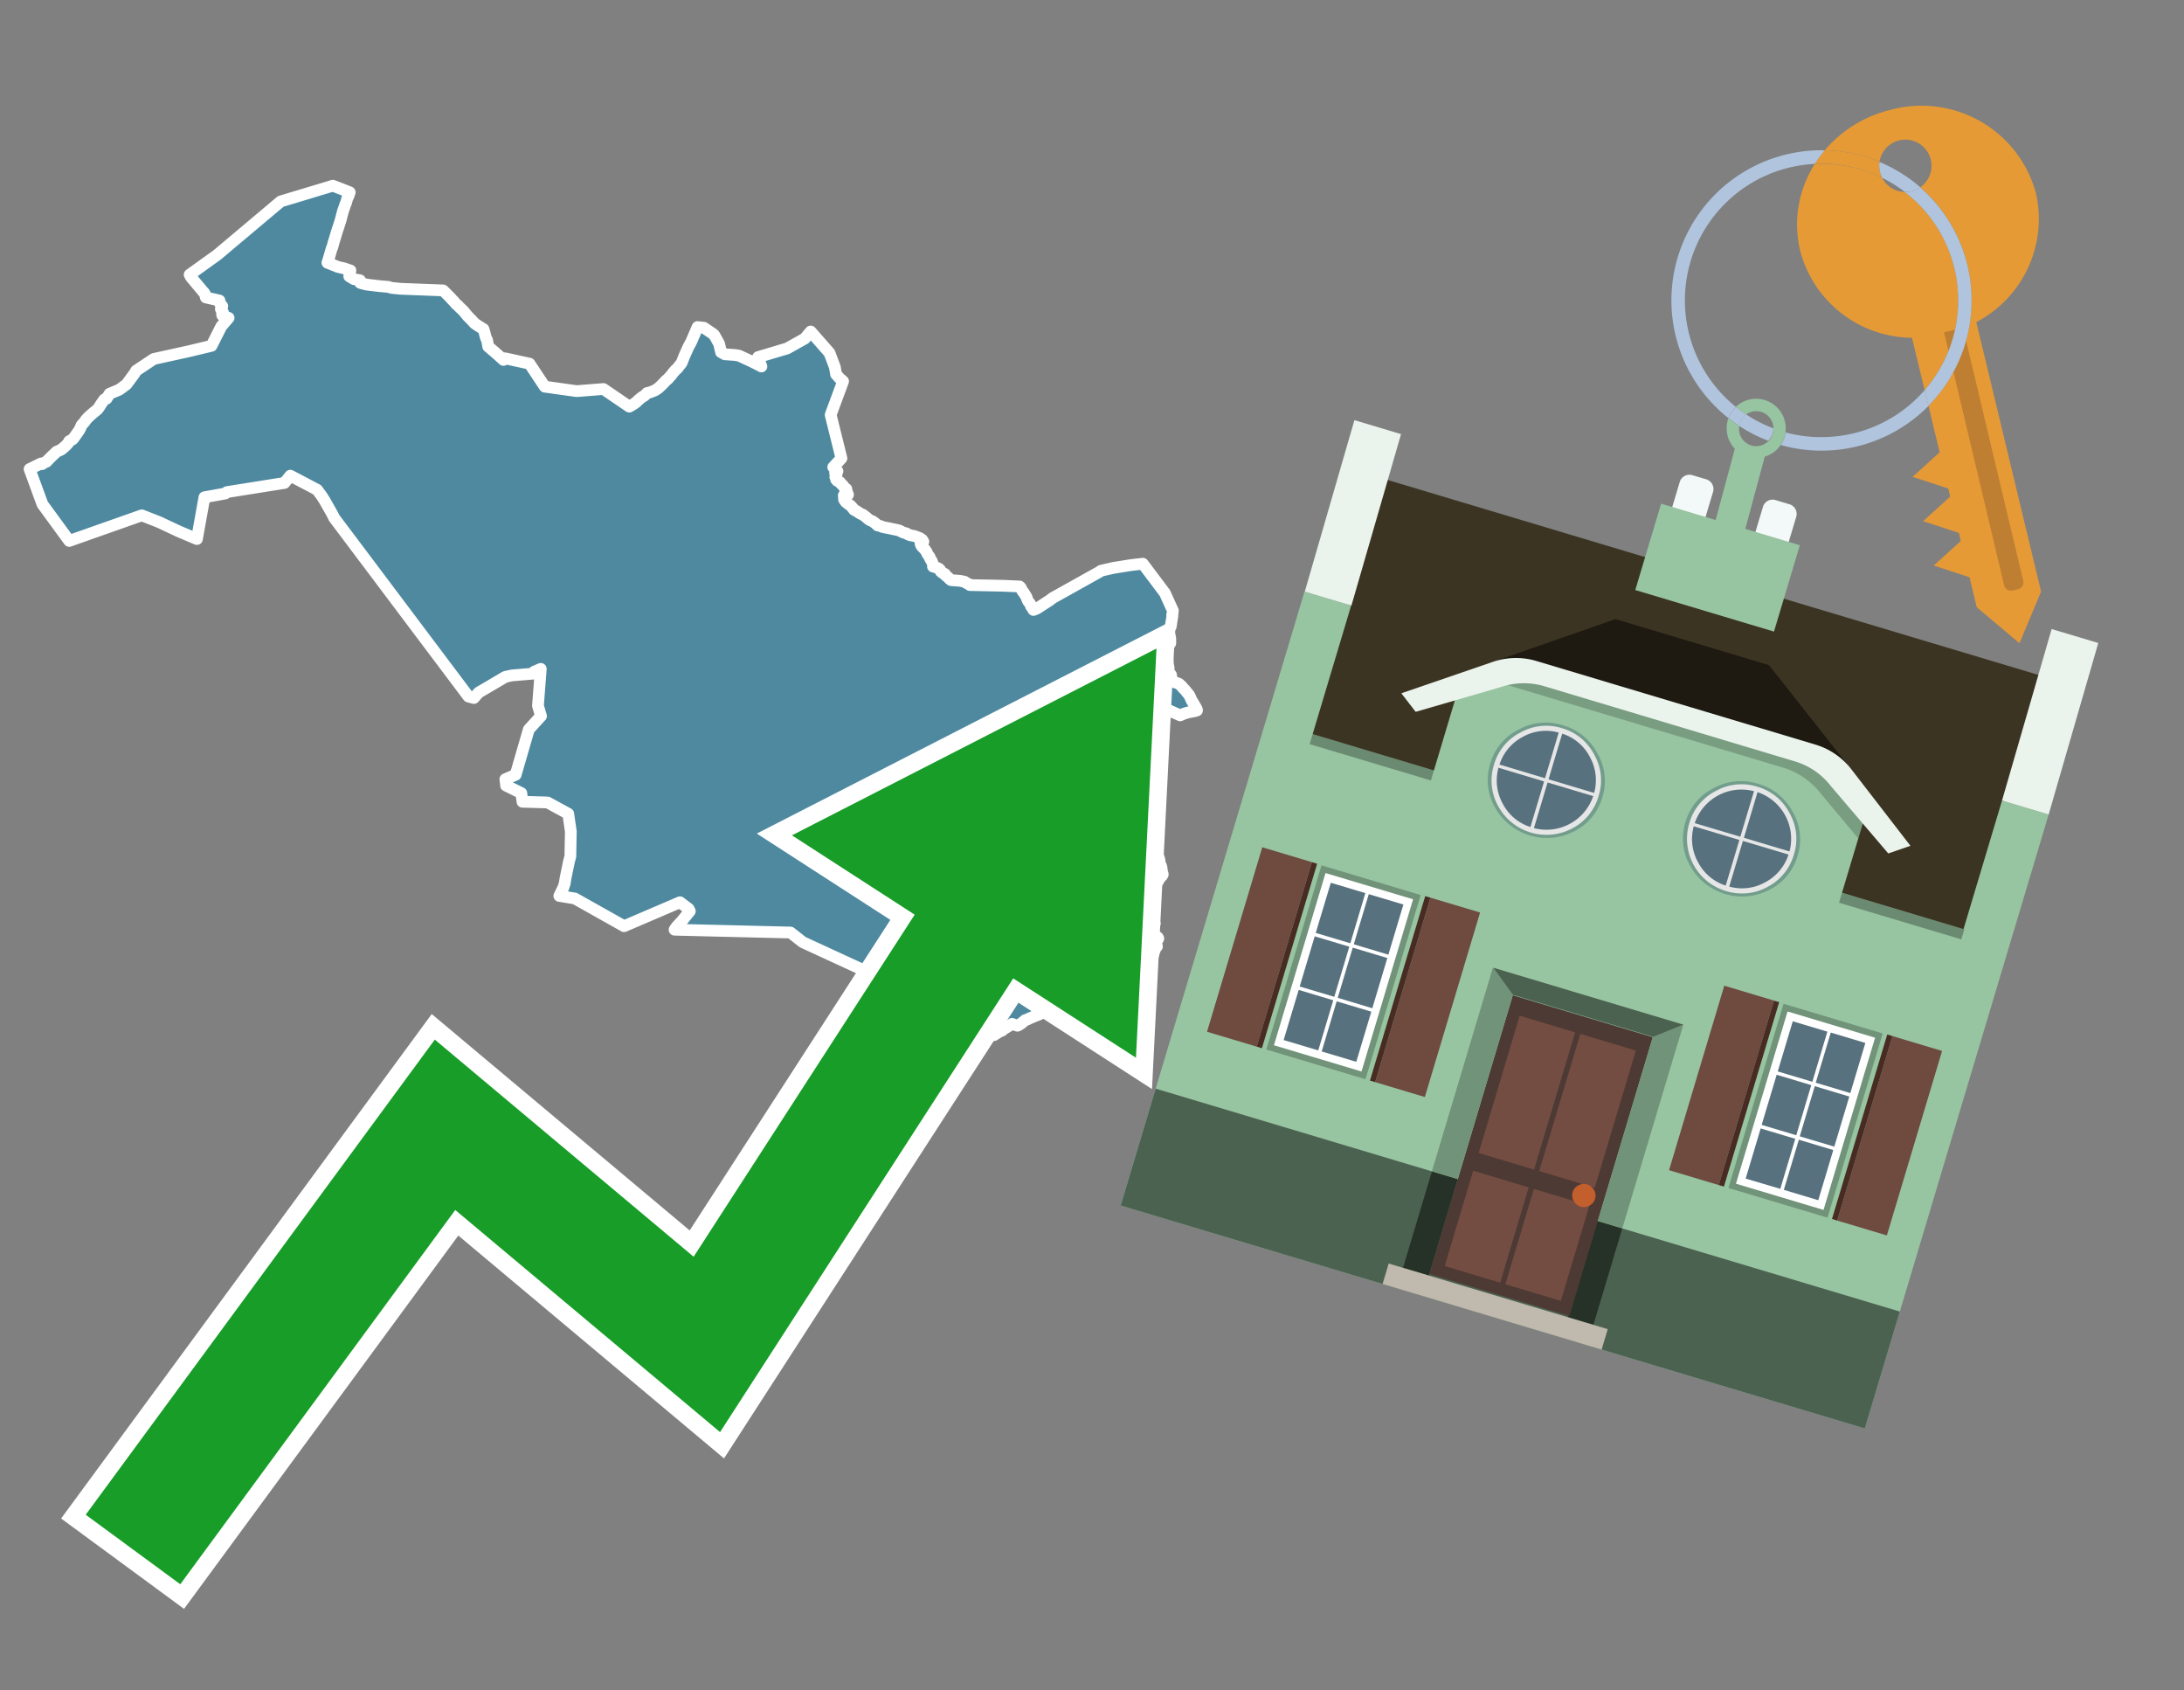 <svg id="Text" xmlns="http://www.w3.org/2000/svg" width="93.05" height="72" viewBox="0 0 93.05 72"><rect x="0" y="0" width="93.05" height="72" fill="#808080" stroke="none"/><polygon points="14.9,8.19 14.89,8.22 14.86,8.31 14.85,8.34 14.83,8.38 14.8,8.43 14.75,8.62 14.71,8.71 14.68,8.8 14.63,8.95 14.61,9 14.59,9.08 14.56,9.19 14.52,9.35 14.41,9.7 14.38,9.78 14.25,10.21 14.2,10.37 14.19,10.42 14.15,10.55 14.13,10.59 13.99,11.07 13.95,11.19 14.4,11.37 14.53,11.4 14.66,11.43 14.93,11.52 14.92,11.56 14.91,11.6 14.9,11.63 14.9,11.66 14.89,11.73 14.88,11.77 15.08,11.89 15.34,11.94 15.34,11.99 15.34,12.02 15.35,12.05 15.49,12.09 15.62,12.12 15.85,12.15 16.2,12.19 16.55,12.22 16.67,12.26 17.07,12.3 18.88,12.37 19.11,12.6 19.14,12.63 19.21,12.7 19.25,12.75 19.35,12.85 19.43,12.95 19.47,12.98 19.51,13.01 19.56,13.07 19.74,13.24 19.93,13.47 20.08,13.62 20.19,13.74 20.23,13.78 20.36,13.87 20.6,14.02 20.61,14.05 20.62,14.09 20.64,14.15 20.65,14.19 20.69,14.35 20.7,14.38 20.73,14.45 20.75,14.48 20.76,14.53 20.8,14.76 20.94,14.88 21,14.93 21.15,15.06 21.45,15.33 21.51,15.26 22.56,15.49 23.21,16.47 24.57,16.66 25.71,16.57 26.81,17.32 26.9,17.27 27.04,17.18 27.12,17.12 27.15,17.09 27.2,17.04 27.32,16.94 27.36,16.91 27.45,16.86 27.57,16.74 27.7,16.71 27.9,16.63 28.04,16.54 28.17,16.42 28.29,16.3 28.37,16.21 28.42,16.17 28.46,16.14 28.51,16.08 28.61,15.97 28.69,15.86 28.79,15.75 28.86,15.69 28.95,15.57 29.04,15.46 29.15,15.18 29.32,14.8 29.37,14.7 29.44,14.58 29.72,13.93 29.99,13.96 30.39,14.23 30.42,14.26 30.46,14.32 30.62,14.61 30.64,14.65 30.72,15 30.88,15.09 31.31,15.12 31.49,15.15 32.05,15.41 32.27,15.52 32.44,15.61 32.35,15.36 32.3,15.21 33.54,14.84 34.29,14.42 34.54,14.12 35.34,15.03 35.57,15.64 35.62,15.94 35.69,16.02 35.77,16.11 35.92,16.24 35.39,17.67 35.85,19.52 35.5,19.9 35.54,19.93 35.64,20.02 35.68,20.07 35.61,20.11 35.58,20.15 35.6,20.18 35.64,20.22 35.59,20.32 35.63,20.36 35.64,20.39 35.62,20.42 35.67,20.48 35.74,20.51 35.79,20.54 35.83,20.6 35.87,20.64 35.91,20.67 35.94,20.72 35.97,20.76 36.01,20.79 36.06,20.83 36.06,20.89 36.08,20.93 36.1,20.99 36.13,21.07 35.95,21.1 35.96,21.22 35.96,21.27 36.01,21.35 36.04,21.39 36.08,21.42 36.12,21.45 36.24,21.54 36.28,21.58 36.33,21.64 36.36,21.67 36.38,21.71 36.51,21.78 36.63,21.86 36.68,21.89 36.76,21.92 36.89,22.02 36.96,22.08 37.02,22.13 37.07,22.16 37.17,22.2 37.27,22.27 37.33,22.32 37.36,22.35 37.39,22.38 37.53,22.41 37.58,22.44 37.71,22.47 37.88,22.5 38.01,22.53 38.21,22.57 38.32,22.6 38.48,22.68 38.62,22.72 38.7,22.77 38.79,22.8 38.95,22.83 39.09,22.88 39.19,22.92 39.29,22.99 39.34,23.07 39.31,23.1 39.26,23.13 39.22,23.16 39.24,23.21 39.27,23.27 39.31,23.31 39.38,23.38 39.42,23.42 39.44,23.46 39.48,23.51 39.5,23.57 39.53,23.62 39.61,23.73 39.62,23.78 39.66,23.85 39.69,23.88 39.72,23.96 39.75,24.04 39.76,24.1 39.75,24.13 39.86,24.16 40,24.22 40.06,24.28 40.08,24.34 40.15,24.4 40.26,24.45 40.27,24.49 40.3,24.52 40.39,24.59 40.42,24.62 40.44,24.65 40.48,24.68 40.52,24.71 40.91,24.74 41.1,24.78 41.15,24.82 41.21,24.85 41.28,24.88 41.32,24.92 42.75,24.95 43.44,24.98 43.48,25.02 43.5,25.05 43.52,25.09 43.53,25.12 43.55,25.15 43.57,25.19 43.61,25.23 43.67,25.33 43.73,25.42 43.76,25.51 43.77,25.54 43.8,25.6 43.82,25.63 43.86,25.68 43.89,25.72 43.91,25.77 43.93,25.83 43.98,25.89 44.01,25.95 44.03,25.98 44.18,25.92 44.72,25.57 44.85,25.47 46.48,24.56 46.82,24.37 46.91,24.31 47.43,24.19 48.18,24.07 48.69,24.01 49.63,25.26 49.97,26.01 49.96,26.12 49.95,26.16 49.94,26.19 49.95,26.23 49.93,26.37 49.92,26.43 49.91,26.46 49.9,26.58 49.89,26.61 49.88,26.65 49.88,26.69 49.86,26.72 49.83,26.77 49.82,26.82 49.82,26.87 49.82,26.9 49.82,26.94 49.82,26.98 49.83,27.05 49.85,27.14 49.86,27.19 49.86,27.23 49.86,27.3 49.86,27.36 49.86,27.4 49.82,27.44 49.79,27.48 49.76,27.51 49.73,27.55 49.72,27.58 49.71,27.61 49.72,27.65 49.72,27.7 49.73,27.77 49.73,27.86 49.73,27.93 49.73,27.99 49.73,28.04 49.73,28.08 49.74,28.11 49.75,28.16 49.75,28.21 49.75,28.25 49.76,28.28 49.76,28.31 49.77,28.34 49.78,28.4 49.79,28.44 49.79,28.56 49.8,28.66 49.89,28.74 49.9,28.8 49.91,28.87 49.91,28.91 49.92,28.95 49.96,29 49.98,29.03 50.04,29.06 50.14,29.09 50.22,29.12 50.26,29.15 50.31,29.2 50.35,29.23 50.39,29.29 50.46,29.36 50.49,29.39 50.53,29.44 50.61,29.54 50.66,29.6 50.68,29.63 50.71,29.7 50.74,29.77 50.78,29.85 50.81,29.9 50.85,29.96 50.87,30 50.89,30.03 50.93,30.1 50.95,30.13 50.99,30.21 51,30.26 50.91,30.29 50.74,30.32 50.6,30.35 50.47,30.39 50.39,30.42 50.28,30.47 49.63,30.18 47.92,30.53 47.87,30.57 47.8,30.62 47.72,30.66 47.64,30.69 47.62,30.72 47.55,30.77 47.46,30.85 47.41,30.88 47.38,30.91 47.34,30.94 47.29,30.97 47.3,31 47.33,31.03 47.38,31.1 47.42,31.15 47.45,31.2 47.48,31.23 47.52,31.27 47.53,31.35 47.54,31.4 47.55,31.44 47.54,31.47 47.53,31.51 47.53,31.55 47.53,31.58 47.54,31.63 47.56,31.69 47.57,31.72 47.58,31.75 47.6,31.78 47.62,31.81 47.68,31.88 47.72,31.91 47.78,31.94 47.8,31.98 47.83,32.02 47.84,32.08 47.85,32.11 47.86,32.14 47.88,32.21 47.9,32.26 47.92,32.31 47.93,32.34 47.93,32.4 47.94,32.45 47.94,32.49 48,32.55 48.02,32.58 48.05,32.61 48.07,32.64 48.09,32.67 48.13,32.73 48.13,32.77 48.11,32.82 48.1,32.85 48.1,32.89 48.11,32.96 48.14,33.03 48.17,33.07 48.18,33.1 48.21,33.15 48.26,33.24 48.29,33.3 48.32,33.36 48.37,33.49 48.38,33.54 48.38,33.58 48.37,33.61 48.35,33.66 48.36,33.7 48.39,33.74 48.45,33.83 48.49,33.87 48.5,33.9 48.54,33.94 48.56,33.98 48.58,34.03 48.61,34.08 48.62,34.12 48.68,34.21 48.71,34.26 48.74,34.3 48.77,34.35 48.81,34.39 48.79,34.43 48.77,34.46 48.76,34.49 48.73,34.54 48.69,34.59 48.67,34.62 48.57,34.69 48.51,34.73 48.5,34.77 48.53,34.82 48.55,34.85 48.58,34.9 48.61,34.93 48.6,34.97 48.58,35.01 48.57,35.06 48.54,35.1 48.51,35.13 48.48,35.16 48.45,35.19 48.42,35.22 48.44,35.27 48.46,35.3 48.49,35.38 48.49,35.44 48.5,35.49 48.51,35.52 48.54,35.62 48.57,35.66 48.6,35.7 48.64,35.73 48.68,35.76 48.78,35.82 48.83,35.85 48.88,35.88 48.95,35.93 48.96,35.98 48.99,36.01 49.02,36.04 49.08,36.1 49.13,36.16 49.14,36.19 49.16,36.24 49.18,36.27 49.23,36.34 49.28,36.4 49.3,36.43 49.37,36.53 49.39,36.6 49.4,36.65 49.41,36.73 49.41,36.76 49.42,36.79 49.43,36.83 49.47,36.89 49.47,36.92 49.49,36.97 49.5,37.07 49.5,37.11 49.51,37.16 49.53,37.2 49.54,37.24 49.53,37.27 49.5,37.31 49.44,37.37 49.37,37.47 49.35,37.52 49.32,37.56 49.3,37.59 49.23,37.66 49.21,37.69 49.19,37.72 49.17,37.76 49.13,37.89 49.12,37.96 49.12,38.02 49.13,38.07 49.13,38.12 49.13,38.2 49.13,38.23 49.12,38.3 49.13,38.33 49.13,38.38 49.13,38.46 49.11,38.51 49.11,38.54 49.1,38.59 49.09,38.62 49.09,38.66 49.08,38.74 49.08,38.78 49.1,38.84 49.1,38.89 49.1,38.94 49.1,38.99 49.09,39.03 49.1,39.08 49.1,39.12 49.09,39.16 49.08,39.19 49.08,39.26 49.08,39.3 49.2,39.34 49.09,39.37 49.1,39.42 49.11,39.52 49.11,39.55 49.1,39.64 49.1,39.67 49.12,39.76 49.14,39.8 49.16,39.83 49.18,39.86 49.29,39.9 49.33,39.93 49.35,39.97 49.34,40 49.31,40.03 49.26,40.07 49.24,40.1 49.24,40.16 49.25,40.19 49.26,40.22 49.28,40.26 49.29,40.29 49.29,40.32 49.23,40.35 49.21,40.43 49.2,40.47 49.16,40.57 49.15,40.61 49.14,40.66 48.95,40.51 48.88,40.4 47.67,40.54 47.41,40.71 47.38,40.74 47.37,40.77 47.4,40.8 47.42,40.83 47.43,40.86 47.43,40.89 47.44,40.92 47.45,40.95 47.46,40.98 47.51,41.03 47.46,41.06 47.49,41.1 47.5,41.14 47.49,41.19 47.45,41.22 47.42,41.26 47.15,41.29 47.07,41.33 47.04,41.36 46.97,41.39 46.91,41.42 46.81,41.45 46.73,41.48 46.56,41.53 46.49,41.56 46.4,41.59 46.26,41.63 46.19,41.67 46.15,41.71 46.11,41.74 46.02,41.78 45.9,41.81 45.78,41.86 45.71,41.9 45.62,41.96 45.57,42 45.41,42.04 44.53,42.07 44.42,42.11 44.39,42.15 44.38,42.18 44.34,42.22 44.28,42.27 44.22,42.38 44.19,42.44 44.21,42.49 44.21,42.52 44.22,42.56 44.18,42.67 44.18,42.71 44.18,42.78 44.18,42.82 44.18,42.85 44.18,42.89 44.2,42.93 44.21,42.96 44.34,43.01 44.3,43.05 44.28,43.08 44.34,43.17 44.29,43.2 44.22,43.23 44.14,43.26 44.04,43.3 43.93,43.35 43.85,43.38 43.78,43.42 43.68,43.45 43.65,43.48 43.57,43.54 43.53,43.58 43.41,43.66 43.35,43.69 43.12,43.61 42.95,43.72 42.87,43.77 42.77,43.83 42.73,43.86 42.69,43.9 42.61,43.93 42.52,43.98 42.41,44.05 42.35,44.09 42.09,44.01 40.37,43.13 39.59,42.63 39.54,42.59 34.2,40.13 33.68,39.72 28.74,39.6 28.82,39.48 29.06,39.22 29.39,38.81 29.34,38.71 28.97,38.43 26.59,39.45 24.49,38.27 23.83,38.16 24,37.81 24.06,37.63 24.09,37.43 24.24,36.7 24.3,36.48 24.32,35.41 24.31,35.35 24.21,34.66 23.33,34.18 22.26,34.15 22.21,33.78 21.56,33.46 21.56,33.41 21.53,33.19 21.97,33 22.53,31.07 23.05,30.5 22.92,30.06 23.04,28.49 22.76,28.61 22.75,28.69 21.8,28.77 21.53,28.83 20.39,29.5 20.19,29.73 19.96,29.67 14.23,22.05 14.2,21.98 14.12,21.83 13.83,21.32 13.71,21.13 13.51,20.86 12.37,20.26 12.12,20.57 9.67,20.96 9.6,21.02 8.71,21.18 8.39,22.96 7.61,22.63 6.78,22.24 6.04,21.95 2.95,23.04 1.81,21.48 1.26,19.98 1.75,19.74 1.79,19.77 1.9,19.7 1.99,19.66 2.03,19.61 2.06,19.58 2.21,19.43 2.37,19.28 2.41,19.24 2.57,19.17 2.62,19.14 2.66,19.11 2.75,19.03 2.82,18.97 2.87,18.91 2.9,18.88 2.92,18.85 2.94,18.82 2.95,18.79 3.1,18.71 3.16,18.63 3.2,18.58 3.23,18.53 3.27,18.48 3.31,18.42 3.38,18.32 3.43,18.22 3.45,18.17 3.47,18.12 3.5,18.08 3.54,18.04 3.61,17.96 3.64,17.91 3.67,17.87 3.73,17.81 3.75,17.78 3.8,17.74 3.84,17.7 3.91,17.64 3.99,17.57 4.09,17.49 4.15,17.44 4.22,17.35 4.3,17.22 4.45,17.01 4.54,16.98 4.67,16.77 5.08,16.6 5.39,16.37 5.73,15.91 5.8,15.79 6.55,15.29 8.05,14.96 9.01,14.73 9.43,13.9 9.74,13.54 9.47,13.43 9.46,13.37 9.49,13.34 9.5,13.31 9.49,13.28 9.42,13.19 9.41,13.16 9.44,13.12 9.47,13.04 9.37,12.92 9.36,12.89 9.35,12.8 8.77,12.67 8.74,12.55 8.73,12.52 8.69,12.46 8.66,12.43 8.14,11.81 8.08,11.7 9.25,10.86 11.96,8.58 14.18,7.91 " fill="#4e89a0" stroke="#fff" stroke-linejoin="round" stroke-width="0.5"/><polygon points="49.272 27.624 33.741 35.58 38.97 38.959 29.553 53.529 18.525 44.281 3.652 64.518 7.681 67.479 19.396 51.538 30.678 60.999 43.169 41.673 48.398 45.053 49.272 27.624" fill="none" stroke="#fff" stroke-miterlimit="10" stroke-width="1.5"/><polygon points="49.272 27.624 33.741 35.58 38.97 38.959 29.553 53.529 18.525 44.281 3.652 64.518 7.681 67.479 19.396 51.538 30.678 60.999 43.169 41.673 48.398 45.053 49.272 27.624" fill="#179d28"/><path d="M80.19,7.577a1.16,1.16,0,0,1-.094-.251,1.114,1.114,0,0,1-.018-.429A6.367,6.367,0,0,0,77.743,6.4a5.269,5.269,0,0,0-.423.577c.1,0,.192-.007.288-.007A5.794,5.794,0,0,1,80.19,7.577Z" fill="#e69a35"/><path d="M77.608,6.4A6.394,6.394,0,0,0,73.64,17.81a1.26,1.26,0,0,1,.317-.48A5.821,5.821,0,0,1,77.32,6.981a5.269,5.269,0,0,1,.423-.577Z" fill="#b0c4de"/><path d="M84.2,13.72a4.962,4.962,0,0,0,2.545-5.48,5.047,5.047,0,0,0-6.179-3.566A5.322,5.322,0,0,0,77.743,6.4a6.367,6.367,0,0,1,2.335.493,1.114,1.114,0,1,1,1.736,1.084,6.392,6.392,0,0,1,.347,9.3l.479,1.985-.438.4-.716.648.92.3.6.2.082.341-.438.4-.716.648.92.3.605.2.082.341-.438.4-.716.649.92.3.605.2.307,1.274,1.821,1.534.921-2.2Z" fill="#e69a35"/><path d="M81.154,8.179a1.115,1.115,0,0,1-.964-.6,5.794,5.794,0,0,0-2.582-.6c-.1,0-.192,0-.288.007a4.783,4.783,0,0,0-.625,3.685,4.962,4.962,0,0,0,4.765,3.715L82,16.617a5.82,5.82,0,0,0-.846-8.438Z" fill="#e69a35"/><path d="M74.1,18.142a6.386,6.386,0,0,0,1.232.63.73.73,0,0,0,.224-.527h0a5.783,5.783,0,0,1-1.159-.593A.733.733,0,0,0,74.1,18.142Z" fill="#b0c4de"/><path d="M74.4,17.652q-.228-.152-.44-.322a1.26,1.26,0,0,0-.317.48c.148.117.3.228.46.332A.733.733,0,0,1,74.4,17.652Z" fill="#b0c4de"/><path d="M74.824,16.984a1.257,1.257,0,0,0-.867.346c.141.114.288.222.44.322a.731.731,0,0,1,1.159.593h0a.732.732,0,1,1-1.463,0,.7.7,0,0,1,.007-.1c-.158-.1-.312-.215-.46-.332a1.258,1.258,0,0,0,.273,1.3l-.979,3.635,1.275.341.98-3.639a1.266,1.266,0,0,0,.681-.5,1.249,1.249,0,0,0,.2-.538,1.328,1.328,0,0,0,.012-.168A1.262,1.262,0,0,0,74.824,16.984Z" fill="#97c4a1"/><path d="M85.974,25.1l-.226.053a.3.3,0,0,1-.362-.223l-2.56-10.777.81-.193L86.2,24.736A.3.3,0,0,1,85.974,25.1Z" fill="#bf7f32"/><path d="M80.1,7.326a1.16,1.16,0,0,0,.094.251,5.833,5.833,0,0,1,.964.6,1.137,1.137,0,0,0,.287-.031,1.108,1.108,0,0,0,.373-.167A6.371,6.371,0,0,0,80.078,6.9,1.114,1.114,0,0,0,80.1,7.326Z" fill="#b0c4de"/><path d="M77.608,18.618a5.836,5.836,0,0,1-1.534-.2,1.24,1.24,0,0,1-.2.537,6.4,6.4,0,0,0,6.291-1.666L82,16.617A5.807,5.807,0,0,1,77.608,18.618Z" fill="#b0c4de"/><path d="M81.814,7.981a1.108,1.108,0,0,1-.373.167,1.137,1.137,0,0,1-.287.031A5.82,5.82,0,0,1,82,16.617l.161.667a6.392,6.392,0,0,0-.347-9.3Z" fill="#b0c4de"/><polygon points="83.79 39.753 55.78 31.364 58.988 20.404 86.964 28.783 83.79 39.753 83.79 39.753" fill="#3c3422" fill-rule="evenodd"/><polygon points="81.705 53.32 87.284 34.692 85.297 34.097 83.656 39.575 55.926 31.269 57.567 25.791 55.579 25.196 47.746 51.348 79.451 60.844 81.705 53.32" fill="#97c4a1" fill-rule="evenodd"/><rect x="69.522" y="21.148" width="0.444" height="28.983" transform="translate(15.592 92.226) rotate(-73.326)" opacity="0.3"/><polygon points="87.284 34.692 85.297 34.097 87.411 26.793 89.398 27.388 87.284 34.692 87.284 34.692" fill="#eaf3ec" fill-rule="evenodd"/><polygon points="57.578 25.794 55.591 25.199 57.705 17.896 59.692 18.491 57.578 25.794 57.578 25.794" fill="#eaf3ec" fill-rule="evenodd"/><polygon points="79.451 60.844 80.943 55.865 49.238 46.369 47.747 51.348 79.451 60.844 79.451 60.844" fill="#4c6251" fill-rule="evenodd"/><path d="M71.566,20.528l-.522,1.743,1.418.425.523-1.744a.432.432,0,0,0-.289-.536l-.593-.177A.431.431,0,0,0,71.566,20.528Z" fill="#f3f9f8" fill-rule="evenodd"/><path d="M75.111,21.589l-.522,1.743,1.418.425.522-1.743a.43.43,0,0,0-.289-.536l-.593-.178A.43.43,0,0,0,75.111,21.589Z" fill="#f3f9f8" fill-rule="evenodd"/><polygon points="75.368 28.329 68.829 26.37 63.807 28.121 78.733 32.591 75.368 28.329" fill="#1e1a11"/><polygon points="78.248 32.422 64.442 28.287 62.236 28.998 60.064 36.247 77.453 41.455 79.651 34.116 78.248 32.422" fill="#97c4a1"/><path d="M77.74,32.516S65.088,28.725,65,28.7l-.938.43,11.892,3.562a3.175,3.175,0,0,1,1.532,1l1.685,2.02.327-1.09Z" fill-rule="evenodd" opacity="0.2"/><path d="M77.35,31.716,65.458,28.154a3.041,3.041,0,0,0-1.854.037l-3.9,1.339.611.79,3.626-1.054a3.045,3.045,0,0,1,1.855-.037l10.673,3.2A3.028,3.028,0,0,1,78,33.477l2.45,2.874.945-.325-2.518-3.26A3.036,3.036,0,0,0,77.35,31.716Z" fill="#eaf3ec"/><polygon points="76.683 23.223 70.773 21.453 69.671 25.132 75.581 26.902 76.683 23.223 76.683 23.223" fill="#97c4a1" fill-rule="evenodd"/><g id="Symbol_9_0_Layer2_0_MEMBER_8_MEMBER_21_MEMBER_0_FILL" data-name="Symbol 9 0 Layer2 0 MEMBER 8 MEMBER 21 MEMBER 0 FILL"><path d="M66.584,30.892a2.39,2.39,0,0,0-1.891.189,2.317,2.317,0,0,0-1.2,1.448A2.345,2.345,0,0,0,63.7,34.4a2.528,2.528,0,0,0,3.367,1.008,2.339,2.339,0,0,0,1.2-1.447,2.313,2.313,0,0,0-.208-1.87A2.394,2.394,0,0,0,66.584,30.892Z" fill="#729d8c"/></g><g id="Symbol_9_0_Layer2_0_MEMBER_8_MEMBER_21_MEMBER_1_FILL" data-name="Symbol 9 0 Layer2 0 MEMBER 8 MEMBER 21 MEMBER 1 FILL"><path d="M66.547,31.016a2.241,2.241,0,0,0-1.769.185,2.213,2.213,0,0,0-1.127,1.376,2.239,2.239,0,0,0,.185,1.768,2.341,2.341,0,0,0,3.145.942,2.234,2.234,0,0,0,1.126-1.376,2.207,2.207,0,0,0-.185-1.768A2.237,2.237,0,0,0,66.547,31.016Z" fill="#e6e6e6"/></g><g id="Symbol_9_0_Layer2_0_MEMBER_8_MEMBER_21_MEMBER_2_MEMBER_0_FILL" data-name="Symbol 9 0 Layer2 0 MEMBER 8 MEMBER 21 MEMBER 2 MEMBER 0 FILL"><path d="M65.787,33.284,63.843,32.7a2.036,2.036,0,0,0,.186,1.539,2.015,2.015,0,0,0,1.175.986Z" fill="#58717f"/></g><g id="Symbol_9_0_Layer2_0_MEMBER_8_MEMBER_21_MEMBER_2_MEMBER_1_FILL" data-name="Symbol 9 0 Layer2 0 MEMBER 8 MEMBER 21 MEMBER 2 MEMBER 1 FILL"><path d="M65.827,33.148l.582-1.944a2.01,2.01,0,0,0-1.523.178,2.037,2.037,0,0,0-1,1.183Z" fill="#58717f"/></g><g id="Symbol_9_0_Layer2_0_MEMBER_8_MEMBER_21_MEMBER_2_MEMBER_2_FILL" data-name="Symbol 9 0 Layer2 0 MEMBER 8 MEMBER 21 MEMBER 2 MEMBER 2 FILL"><path d="M67.878,33.91l-1.943-.582-.582,1.944a2.1,2.1,0,0,0,2.525-1.362Z" fill="#58717f"/></g><g id="Symbol_9_0_Layer2_0_MEMBER_8_MEMBER_21_MEMBER_2_MEMBER_3_FILL" data-name="Symbol 9 0 Layer2 0 MEMBER 8 MEMBER 21 MEMBER 2 MEMBER 3 FILL"><path d="M66.558,31.249l-.582,1.943,1.943.582a2.031,2.031,0,0,0-.186-1.539A2.009,2.009,0,0,0,66.558,31.249Z" fill="#58717f"/></g><g id="Symbol_9_0_Layer2_0_MEMBER_8_MEMBER_21_MEMBER_0_FILL-2" data-name="Symbol 9 0 Layer2 0 MEMBER 8 MEMBER 21 MEMBER 0 FILL"><path d="M74.9,33.384a2.4,2.4,0,0,0-1.891.189,2.316,2.316,0,0,0-1.2,1.448,2.341,2.341,0,0,0,.209,1.87A2.527,2.527,0,0,0,75.387,37.9a2.345,2.345,0,0,0,1.2-1.447,2.314,2.314,0,0,0-.209-1.87A2.389,2.389,0,0,0,74.9,33.384Z" fill="#729d8c"/></g><g id="Symbol_9_0_Layer2_0_MEMBER_8_MEMBER_21_MEMBER_1_FILL-2" data-name="Symbol 9 0 Layer2 0 MEMBER 8 MEMBER 21 MEMBER 1 FILL"><path d="M74.867,33.508a2.239,2.239,0,0,0-1.768.185,2.21,2.21,0,0,0-1.127,1.376,2.316,2.316,0,0,0,1.564,2.883,2.261,2.261,0,0,0,1.765-.173A2.237,2.237,0,0,0,76.428,36.4a2.209,2.209,0,0,0-.185-1.769A2.239,2.239,0,0,0,74.867,33.508Z" fill="#e6e6e6"/></g><g id="Symbol_9_0_Layer2_0_MEMBER_8_MEMBER_21_MEMBER_2_MEMBER_0_FILL-2" data-name="Symbol 9 0 Layer2 0 MEMBER 8 MEMBER 21 MEMBER 2 MEMBER 0 FILL"><path d="M74.107,35.776l-1.943-.582a2.031,2.031,0,0,0,.186,1.539,2.009,2.009,0,0,0,1.175.986Z" fill="#58717f"/></g><g id="Symbol_9_0_Layer2_0_MEMBER_8_MEMBER_21_MEMBER_2_MEMBER_1_FILL-2" data-name="Symbol 9 0 Layer2 0 MEMBER 8 MEMBER 21 MEMBER 2 MEMBER 1 FILL"><path d="M74.148,35.64,74.73,33.7a2.1,2.1,0,0,0-2.525,1.362Z" fill="#58717f"/></g><g id="Symbol_9_0_Layer2_0_MEMBER_8_MEMBER_21_MEMBER_2_MEMBER_2_FILL-2" data-name="Symbol 9 0 Layer2 0 MEMBER 8 MEMBER 21 MEMBER 2 MEMBER 2 FILL"><path d="M76.2,36.4l-1.943-.582-.582,1.944a2.015,2.015,0,0,0,1.523-.178A2.036,2.036,0,0,0,76.2,36.4Z" fill="#58717f"/></g><g id="Symbol_9_0_Layer2_0_MEMBER_8_MEMBER_21_MEMBER_2_MEMBER_3_FILL-2" data-name="Symbol 9 0 Layer2 0 MEMBER 8 MEMBER 21 MEMBER 2 MEMBER 3 FILL"><path d="M74.879,33.741,74.3,35.684l1.943.582a2.1,2.1,0,0,0-1.361-2.525Z" fill="#58717f"/></g><polygon points="51.426 43.946 53.542 44.58 55.896 36.723 53.78 36.089 51.426 43.946 51.426 43.946" fill="#6e4a3f" fill-rule="evenodd"/><polygon points="53.542 44.58 53.764 44.647 56.117 36.789 55.896 36.723 53.542 44.58 53.542 44.58" fill="#482b22" fill-rule="evenodd"/><polygon points="60.706 46.726 58.59 46.092 60.943 38.235 63.059 38.868 60.706 46.726 60.706 46.726" fill="#6e4a3f" fill-rule="evenodd"/><polygon points="58.59 46.092 58.368 46.026 60.722 38.168 60.943 38.235 58.59 46.092 58.59 46.092" fill="#482b22" fill-rule="evenodd"/><rect x="53.146" y="39.209" width="8.19" height="4.408" transform="translate(1.145 84.365) rotate(-73.326)" fill="#719379"/><polygon points="60.205 38.304 56.474 37.187 54.277 44.522 58.008 45.639 60.205 38.304 60.205 38.304" fill="#fff" fill-rule="evenodd"/><path d="M59.792,38.527l-.64,2.136-1.474-.442.639-2.135,1.475.441Zm-1.621-.485-.64,2.136-1.474-.442L56.7,37.6l1.474.442Zm-2.158,1.84,1.475.441-.64,2.136-1.474-.441.639-2.136Zm-.683,2.282,1.474.441-.639,2.136L54.69,44.3l.64-2.135Zm.981,2.621.639-2.136,1.475.442-.64,2.135-1.474-.441Zm2.158-1.84L56.994,42.5l.64-2.136,1.474.442-.639,2.136Z" fill="#58717f" fill-rule="evenodd"/><polygon points="80.39 52.621 78.274 51.988 80.628 44.13 82.743 44.764 80.39 52.621 80.39 52.621" fill="#6e4a3f" fill-rule="evenodd"/><polygon points="78.274 51.988 78.053 51.921 80.406 44.064 80.628 44.13 78.274 51.988 78.274 51.988" fill="#482b22" fill-rule="evenodd"/><polygon points="71.111 49.842 73.227 50.476 75.58 42.619 73.464 41.985 71.111 49.842 71.111 49.842" fill="#6e4a3f" fill-rule="evenodd"/><polygon points="73.227 50.476 73.448 50.542 75.802 42.685 75.58 42.619 73.227 50.476 73.227 50.476" fill="#482b22" fill-rule="evenodd"/><rect x="72.83" y="45.105" width="8.19" height="4.408" transform="translate(9.534 107.426) rotate(-73.326)" fill="#719379"/><polygon points="76.159 43.083 79.889 44.2 77.692 51.535 73.962 50.418 76.159 43.083 76.159 43.083" fill="#fff" fill-rule="evenodd"/><path d="M76.381,43.5l1.475.442-.64,2.135-1.475-.441.64-2.136ZM78,43.981l1.474.442-.64,2.136-1.474-.442L78,43.981Zm.791,2.724-.64,2.135L76.679,48.4l.64-2.136,1.474.442Zm-.684,2.282-.639,2.135L76,50.68l.64-2.135,1.474.442Zm-2.26,1.65L74.375,50.2l.639-2.135,1.475.441-.64,2.136Zm-.791-2.724.64-2.135,1.474.441-.639,2.136-1.475-.442Z" fill="#58717f" fill-rule="evenodd"/><polygon points="67.888 56.431 69.118 52.323 68.019 51.994 66.789 56.102 67.888 56.431 67.888 56.431" fill="#263128" fill-rule="evenodd"/><polygon points="60.877 54.331 62.108 50.223 61.007 49.894 59.776 54.002 60.877 54.331 60.877 54.331" fill="#263128" fill-rule="evenodd"/><g id="Symbol_9_0_Layer2_0_MEMBER_8_MEMBER_12_MEMBER_0_FILL" data-name="Symbol 9 0 Layer2 0 MEMBER 8 MEMBER 12 MEMBER 0 FILL"><path d="M70.418,44.178l-5.965-1.786L60.9,54.27l5.964,1.786Z" fill="#4e3a34"/></g><g id="Symbol_9_0_Layer2_0_MEMBER_8_MEMBER_12_MEMBER_1_MEMBER_0_FILL" data-name="Symbol 9 0 Layer2 0 MEMBER 8 MEMBER 12 MEMBER 1 MEMBER 0 FILL"><path d="M65.358,49.815l1.75-5.843-2.363-.708L63,49.107Z" fill="#744d42"/></g><g id="Symbol_9_0_Layer2_0_MEMBER_8_MEMBER_12_MEMBER_1_MEMBER_1_FILL" data-name="Symbol 9 0 Layer2 0 MEMBER 8 MEMBER 12 MEMBER 1 MEMBER 1 FILL"><path d="M67.331,44.039l-1.75,5.842,2.364.708,1.75-5.842Z" fill="#744d42"/></g><g id="Symbol_9_0_Layer2_0_MEMBER_8_MEMBER_12_MEMBER_2_MEMBER_0_FILL" data-name="Symbol 9 0 Layer2 0 MEMBER 8 MEMBER 12 MEMBER 2 MEMBER 0 FILL"><path d="M63.915,54.633l1.215-4.058-2.363-.707-1.215,4.057Z" fill="#744d42"/></g><g id="Symbol_9_0_Layer2_0_MEMBER_8_MEMBER_12_MEMBER_2_MEMBER_1_FILL" data-name="Symbol 9 0 Layer2 0 MEMBER 8 MEMBER 12 MEMBER 2 MEMBER 1 FILL"><path d="M66.5,55.407l1.215-4.057-2.363-.708L64.138,54.7Z" fill="#744d42"/></g><g id="Symbol_9_0_Layer2_0_MEMBER_8_MEMBER_13_FILL" data-name="Symbol 9 0 Layer2 0 MEMBER 8 MEMBER 13 FILL"><path d="M67.959,51.058a.439.439,0,0,0-.045-.367.487.487,0,0,0-.669-.2.445.445,0,0,0-.239.282.457.457,0,0,0,.041.378.481.481,0,0,0,.293.242.459.459,0,0,0,.377-.042A.453.453,0,0,0,67.959,51.058Z" fill="#c35e2d"/></g><g id="Symbol_9_0_Layer2_0_MEMBER_8_MEMBER_14_FILL" data-name="Symbol 9 0 Layer2 0 MEMBER 8 MEMBER 14 FILL"><path d="M64.557,42.047l-.951-.833-2.6,8.68,1.1.329Z" fill="#719379"/></g><g id="Symbol_9_0_Layer2_0_MEMBER_8_MEMBER_15_FILL" data-name="Symbol 9 0 Layer2 0 MEMBER 8 MEMBER 15 FILL"><path d="M71.718,43.643l-1.2.19L68.072,52.01l1.046.313Z" fill="#719379"/></g><g id="Symbol_9_0_Layer2_0_MEMBER_8_MEMBER_16_FILL" data-name="Symbol 9 0 Layer2 0 MEMBER 8 MEMBER 16 FILL"><path d="M63.627,41.22l.836,1.156,5.961,1.786,1.294-.519Z" fill="#4c6251"/></g><polygon points="58.905 54.69 59.166 53.819 68.498 56.614 68.237 57.485 58.905 54.69 58.905 54.69" fill="#c0b9ad" fill-rule="evenodd"/></svg>